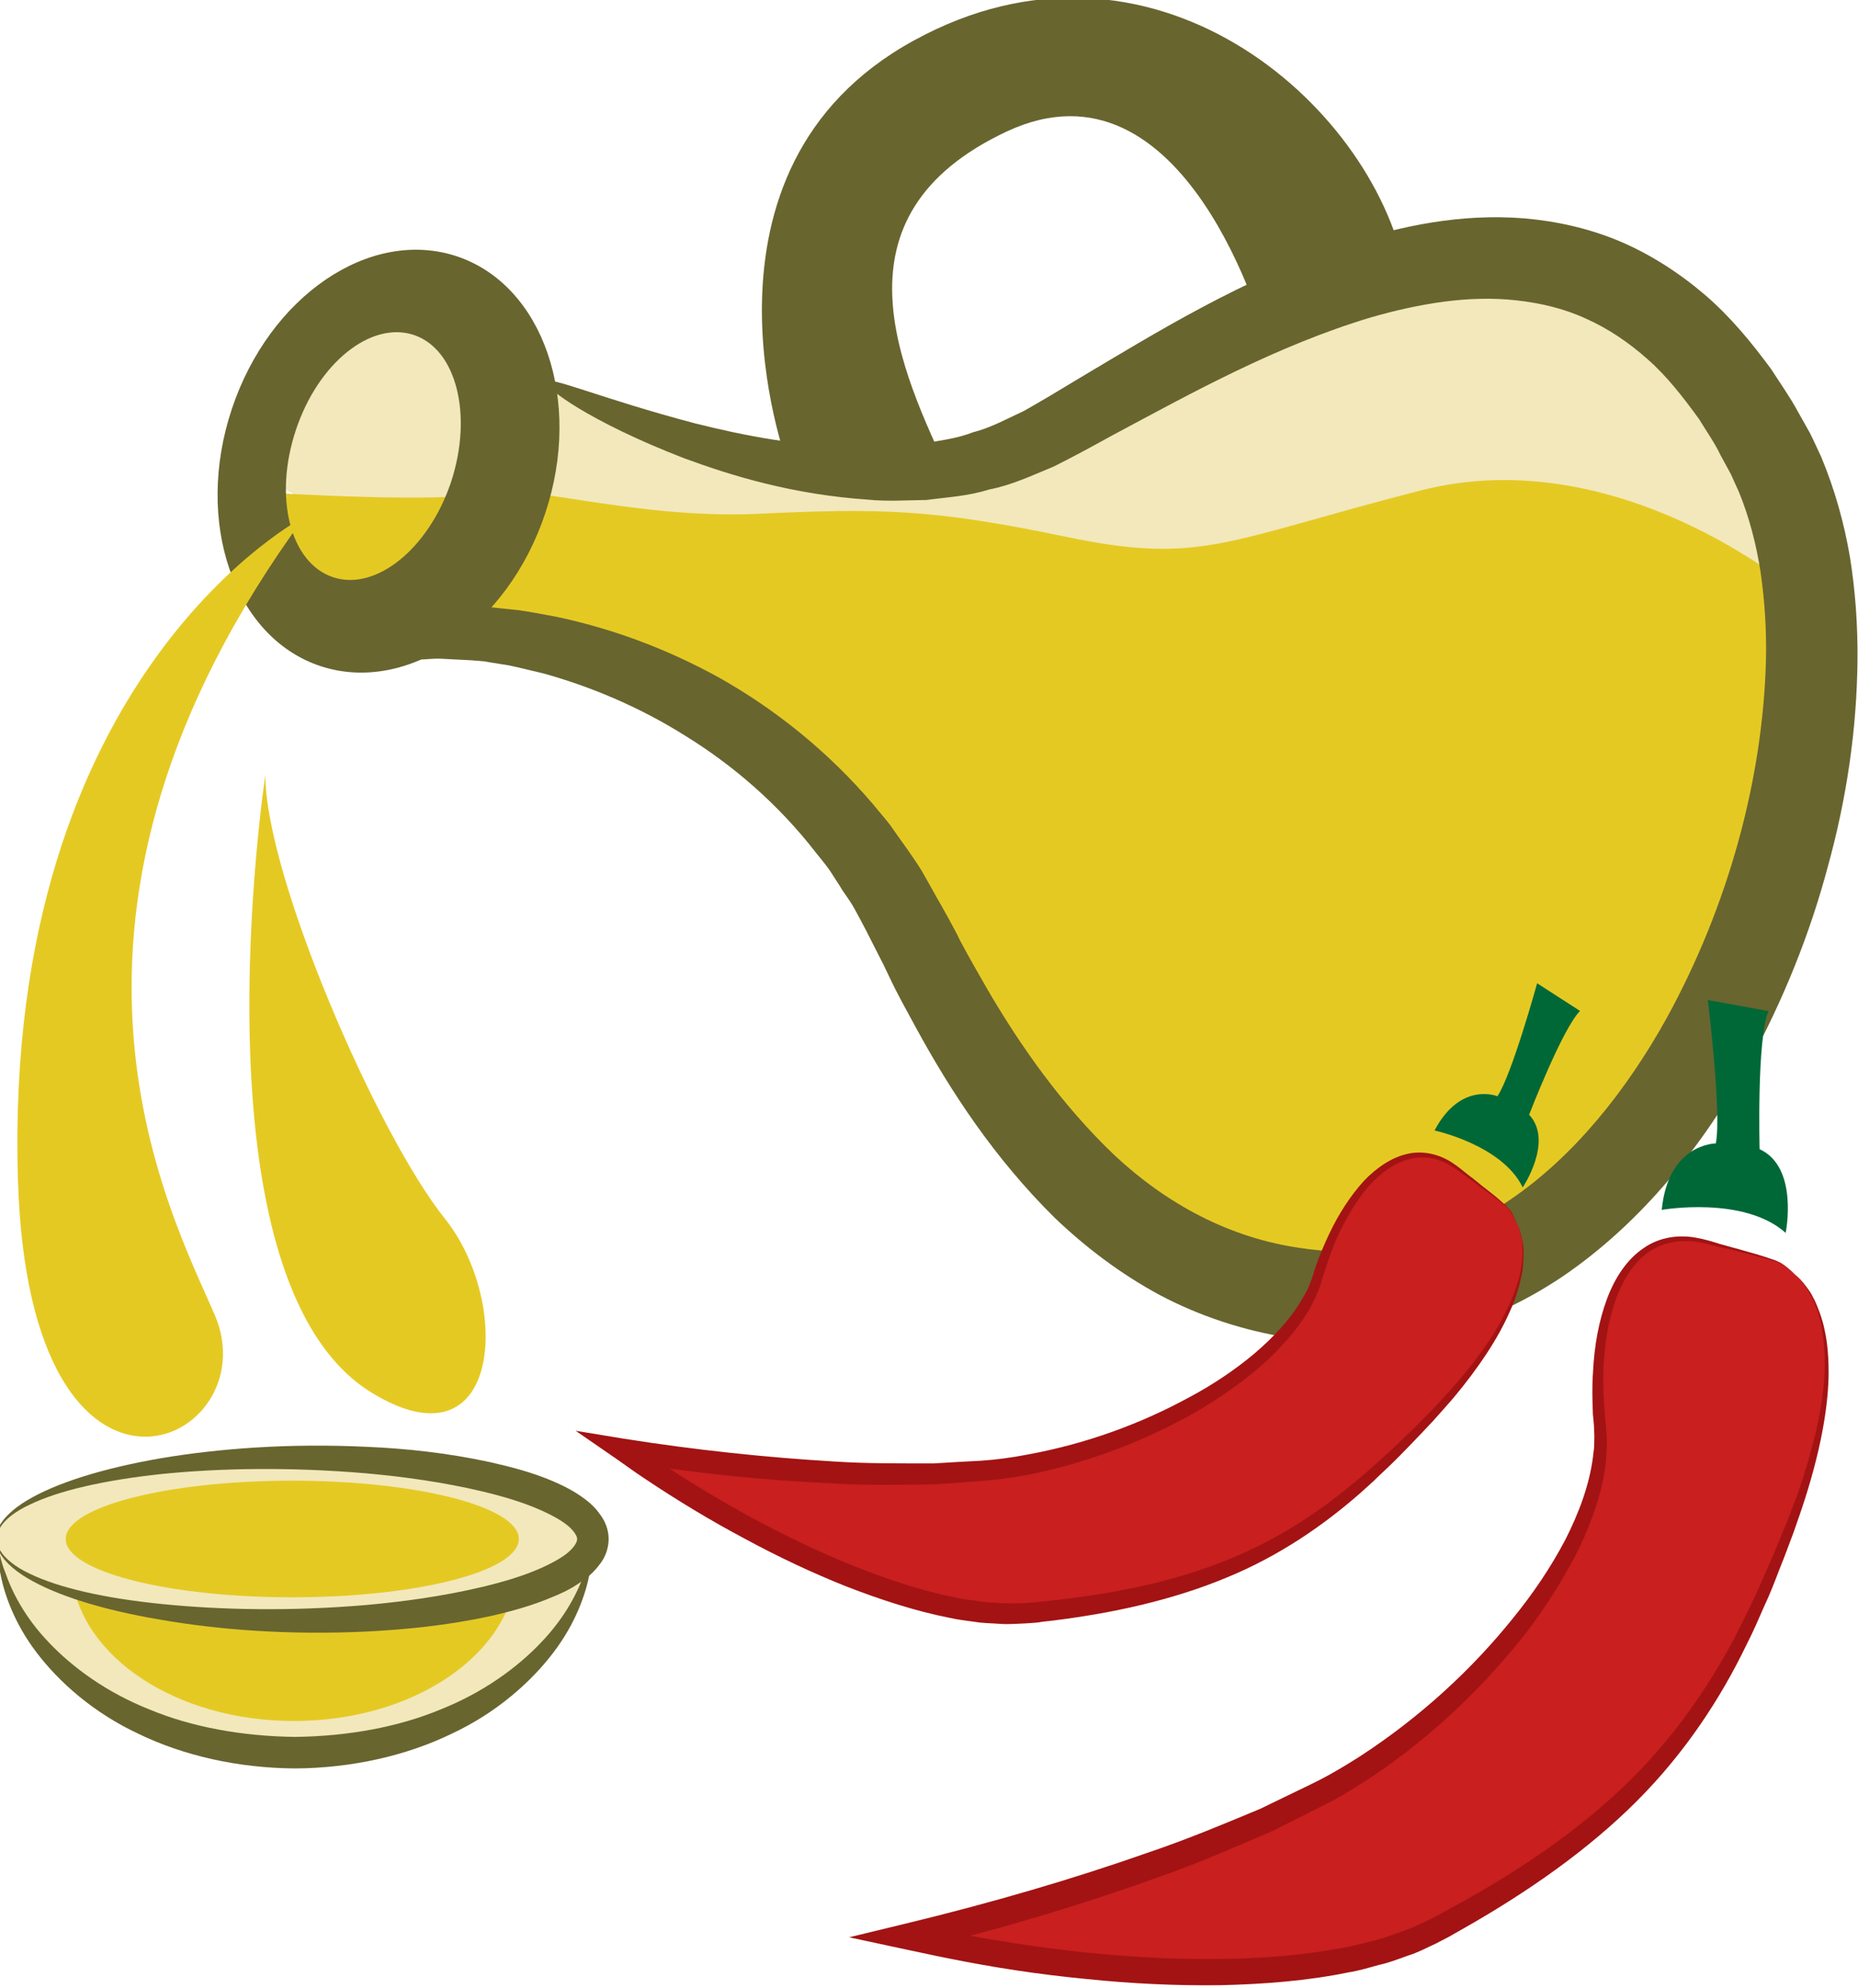 <?xml version="1.0" encoding="UTF-8" standalone="no"?>
<!-- Created with Inkscape (http://www.inkscape.org/) -->

<svg
   xmlns:dc="http://purl.org/dc/elements/1.1/"
   xmlns:cc="http://creativecommons.org/ns#"
   xmlns:rdf="http://www.w3.org/1999/02/22-rdf-syntax-ns#"
   xmlns:svg="http://www.w3.org/2000/svg"
   xmlns="http://www.w3.org/2000/svg"
   xmlns:sodipodi="http://sodipodi.sourceforge.net/DTD/sodipodi-0.dtd"
   xmlns:inkscape="http://www.inkscape.org/namespaces/inkscape"
   width="1452.857mm"
   height="1554.516mm"
   viewBox="0 0 1452.857 1554.516"
   version="1.1"
   id="svg8"
   inkscape:version="0.92.4 (5da689c313, 2019-01-14)"
   sodipodi:docname="Chilli olej.svg">
  <defs
     id="defs2">
    <style
       type="text/css"
       id="style2"><![CDATA[
    .fil1 {fill:#E8C882;fill-rule:nonzero}
    .fil2 {fill:#EACA81;fill-rule:nonzero}
    .fil0 {fill:#FCE097;fill-rule:nonzero}
   ]]></style>
    <style
       type="text/css"
       id="style2-8"><![CDATA[
    .str0 {stroke:white;stroke-width:70.56}
    .fil3 {fill:#30561A;fill-rule:nonzero}
    .fil4 {fill:#3C6626;fill-rule:nonzero}
    .fil2 {fill:#4E7A34;fill-rule:nonzero}
    .fil1 {fill:#72915D;fill-rule:nonzero}
    .fil7 {fill:#CE9E63;fill-rule:nonzero}
    .fil6 {fill:#D89E52;fill-rule:nonzero}
    .fil5 {fill:#D8B280;fill-rule:nonzero}
    .fil0 {fill:white;fill-rule:nonzero}
   ]]></style>
    <style
       type="text/css"
       id="style2-7"><![CDATA[
    .str0 {stroke:white;stroke-width:70.56}
    .fil3 {fill:#4A4A2F;fill-rule:nonzero}
    .fil4 {fill:#686532;fill-rule:nonzero}
    .fil5 {fill:#878664;fill-rule:nonzero}
    .fil2 {fill:#C95700;fill-rule:nonzero}
    .fil1 {fill:#EC7703;fill-rule:nonzero}
    .fil0 {fill:white;fill-rule:nonzero}
   ]]></style>
    <style
       type="text/css"
       id="style2-9"><![CDATA[
    .fil3 {fill:#949B76;fill-rule:nonzero}
    .fil1 {fill:#C7D39F;fill-rule:nonzero}
    .fil0 {fill:#EA5215;fill-rule:nonzero}
    .fil2 {fill:#EF8137;fill-rule:nonzero}
   ]]></style>
    <style
       type="text/css"
       id="style2-5"><![CDATA[
    .fil1 {fill:#949B76;fill-rule:nonzero}
    .fil0 {fill:#EDC7A2;fill-rule:nonzero}
    .fil2 {fill:#F4DCC9;fill-rule:nonzero}
    .fil3 {fill:#F5E0D0;fill-rule:nonzero}
   ]]></style>
    <style
       type="text/css"
       id="style2-56">
   <![CDATA[
    .fil1 {fill:#628C2C;fill-rule:nonzero}
    .fil0 {fill:#DB7552;fill-rule:nonzero}
   ]]>
  </style>
    <style
       type="text/css"
       id="style2-1">
   <![CDATA[
    .fil8 {fill:#6E3357;fill-rule:nonzero}
    .fil4 {fill:#89892E;fill-rule:nonzero}
    .fil3 {fill:#994374;fill-rule:nonzero}
    .fil1 {fill:#A3A549;fill-rule:nonzero}
    .fil5 {fill:#D0D354;fill-rule:nonzero}
    .fil0 {fill:#D6C2A1;fill-rule:nonzero}
    .fil6 {fill:#DADD5E;fill-rule:nonzero}
    .fil7 {fill:#E6D6BE;fill-rule:nonzero}
    .fil2 {fill:#F3E7D1;fill-rule:nonzero}
   ]]>
  </style>
    <style
       type="text/css"
       id="style2-54">
   <![CDATA[
    .fil1 {fill:#AF5C09;fill-rule:nonzero}
    .fil4 {fill:#C1691A;fill-rule:nonzero}
    .fil0 {fill:#C86B01;fill-rule:nonzero}
    .fil2 {fill:#DD8024;fill-rule:nonzero}
    .fil5 {fill:#E0B24C;fill-rule:nonzero}
    .fil3 {fill:#FBD268;fill-rule:nonzero}
   ]]>
  </style>
    <style
       type="text/css"
       id="style2-2">
   <![CDATA[
    .fil0 {fill:#A05517;fill-rule:nonzero}
    .fil2 {fill:#CE9619;fill-rule:nonzero}
    .fil3 {fill:#E88225;fill-rule:nonzero}
    .fil1 {fill:#F9C02B;fill-rule:nonzero}
    .fil4 {fill:#FFDB92;fill-rule:nonzero}
   ]]>
  </style>
    <style
       type="text/css"
       id="style2-59">
   <![CDATA[
    .fil5 {fill:#BA5E5B;fill-rule:nonzero}
    .fil3 {fill:#BD3B3B;fill-rule:nonzero}
    .fil1 {fill:#C2332E;fill-rule:nonzero}
    .fil0 {fill:#C95454;fill-rule:nonzero}
    .fil2 {fill:#E1DCC9;fill-rule:nonzero}
    .fil4 {fill:#F1EFD8;fill-rule:nonzero}
   ]]>
  </style>
    <style
       type="text/css"
       id="style2-73">
   <![CDATA[
    .fil3 {fill:black;fill-rule:nonzero}
    .fil6 {fill:#006837;fill-rule:nonzero}
    .fil5 {fill:#A31313;fill-rule:nonzero}
    .fil1 {fill:#C91F1F;fill-rule:nonzero}
    .fil2 {fill:#DDDDDD;fill-rule:nonzero}
    .fil4 {fill:#E6E6E6;fill-rule:nonzero}
    .fil0 {fill:white;fill-rule:nonzero}
   ]]>
  </style>
    <style
       type="text/css"
       id="style2-4">
   <![CDATA[
    .str0 {stroke:white;stroke-width:70.56}
    .fil2 {fill:#68652F;fill-rule:nonzero}
    .fil3 {fill:#E5C923;fill-rule:nonzero}
    .fil1 {fill:#F2E8BB;fill-rule:nonzero}
    .fil0 {fill:white;fill-rule:nonzero}
   ]]>
  </style>
  </defs>
  <sodipodi:namedview
     id="base"
     pagecolor="#ffffff"
     bordercolor="#666666"
     borderopacity="1.0"
     inkscape:pageopacity="0.0"
     inkscape:pageshadow="2"
     inkscape:zoom="0.0875"
     inkscape:cx="6230.3877"
     inkscape:cy="2755.1316"
     inkscape:document-units="mm"
     inkscape:current-layer="layer1-1"
     showgrid="false"
     inkscape:window-width="1920"
     inkscape:window-height="1001"
     inkscape:window-x="-9"
     inkscape:window-y="-9"
     inkscape:window-maximized="1" />
  <g
     inkscape:label="Vrstva 1"
     inkscape:groupmode="layer"
     id="layer1"
     transform="translate(1625.998,926.457)"><g
   inkscape:label="Vrstva 1"
   inkscape:groupmode="layer"
   transform="matrix(0.265,0,0,0.265,70.487,180.565)"
   id="layer1-1">
 
 

 
 

 
 

 
 

 
 <g
   transform="translate(-13392.895,-16328.108)"
   id="Vrstva_x0020_1-8">

  
  <path
   d="m 7757,13555 75,-411 273,-87 249,13 186,273 63,-66 407,226 587,52 411,-100 398,-174 447,-261 510,-87 373,62 398,348 149,485 -136,311 c 0,0 -1095,-224 -1157,-199 -62,25 -1604,25 -1641,25 -38,0 -939,-227 -939,-227 l -442,-71 z"
   style="fill:#f2e8bb;fill-rule:nonzero"
   id="path9-9"
   class="fil1"
   inkscape:connector-curvature="0" />

  <path
   d="m 6982,16701 c 31,348 412,621 880,621 467,0 848,-273 879,-621 z"
   style="fill:#f2e8bb;fill-rule:nonzero"
   id="path11-8"
   class="fil1"
   inkscape:connector-curvature="0" />

  <path
   d="m 8741,16701 c 0,0 0,8 -1,24 -2,15 -1,39 -9,68 -11,59 -40,146 -107,234 -66,87 -168,178 -301,240 -132,64 -293,101 -461,102 -169,-1 -330,-38 -462,-102 -133,-62 -235,-153 -301,-240 -67,-88 -96,-175 -107,-234 -7,-29 -7,-53 -9,-68 -1,-16 -1,-24 -1,-24 0,0 2,8 5,23 4,15 8,38 19,65 19,56 57,133 129,208 70,74 171,148 297,198 125,52 273,79 430,81 156,-2 304,-29 429,-81 126,-50 227,-124 297,-198 72,-75 110,-152 129,-208 11,-27 15,-50 19,-65 3,-15 5,-23 5,-23 z"
   style="fill:#68652f;fill-rule:nonzero"
   id="path13-7"
   class="fil2"
   inkscape:connector-curvature="0" />

  <path
   d="m 8515,16794 c -23,244 -308,435 -657,435 -348,0 -633,-191 -656,-435 l -17,-102 1337,-8 z"
   style="fill:#e5c923;fill-rule:nonzero"
   id="path15-9"
   class="fil3"
   inkscape:connector-curvature="0" />

  <path
   d="m 12283,13890 c 0,0 -520,-441 -1100,-292 -580,149 -647,220 -1045,137 -398,-83 -549,-85 -914,-68 -364,16 -709,-96 -808,-63 -99,34 -640,0 -640,0 l 74,249 338,104 365,83 597,215 381,381 c 0,0 199,382 232,432 33,49 348,397 348,397 l 332,282 414,199 398,-99 431,-199 315,-315 c 0,0 166,-431 183,-481 16,-50 116,-514 116,-514 z"
   style="fill:#e5c923;fill-rule:nonzero"
   id="path17-2"
   class="fil3"
   inkscape:connector-curvature="0" />

  <path
   d="m 8603,13277 c 11,6 -16,80 -76,215 -31,67 -70,150 -117,246 -12,24 -24,49 -37,75 -6,12 -12,25 -18,37 -3,7 -7,15 -10,22 -6,14 -13,29 -20,43 -3,7 -6,14 -9,21 l -4,10 c -1,2 -2,4 -2,5 l 7,-1 c 35,-6 63,-9 102,-8 5,0 8,0 15,0 l 28,3 c 19,2 38,4 57,6 38,5 76,13 115,20 156,33 320,91 482,181 161,91 318,215 453,374 16,20 34,40 50,61 15,22 30,43 46,65 15,22 31,44 45,67 13,23 27,47 40,71 13,23 27,47 40,71 12,22 24,44 35,67 24,45 49,89 75,134 103,178 227,352 379,497 154,144 341,246 554,275 53,8 110,11 162,10 52,-1 105,-7 156,-19 103,-24 203,-70 296,-134 187,-127 342,-320 462,-536 182,-332 284,-705 293,-1058 2,-89 -4,-175 -16,-259 -13,-83 -34,-163 -64,-236 l -24,-53 -30,-55 c -18,-38 -42,-71 -63,-106 -47,-65 -96,-128 -152,-177 -56,-50 -117,-91 -182,-120 -65,-30 -134,-46 -205,-54 -142,-16 -289,10 -429,50 -280,84 -531,224 -763,348 -58,32 -115,63 -173,92 -65,27 -127,56 -191,68 -63,20 -126,23 -185,31 -30,1 -60,1 -89,2 -29,0 -57,0 -84,-3 -221,-15 -401,-70 -542,-122 -282,-109 -416,-211 -407,-226 9,-18 159,49 439,123 140,35 315,71 514,71 25,1 50,-1 75,-3 26,-2 51,-4 77,-7 51,-10 104,-15 155,-35 52,-13 100,-40 150,-63 53,-30 108,-63 164,-97 227,-135 479,-292 792,-398 156,-50 331,-88 519,-73 94,8 190,29 281,67 92,39 177,94 252,158 76,65 139,142 197,221 26,41 55,81 78,124 l 36,64 c 11,22 22,47 33,70 40,96 68,196 85,297 16,100 23,202 22,304 -2,203 -32,407 -87,606 -53,200 -132,396 -234,583 -137,244 -315,469 -550,629 -118,79 -250,140 -391,171 -70,16 -141,24 -212,24 -70,0 -136,-5 -204,-15 -134,-21 -264,-64 -381,-126 -117,-63 -220,-142 -310,-228 -177,-175 -306,-371 -411,-564 -26,-48 -53,-96 -76,-145 -11,-24 -23,-48 -35,-71 -11,-22 -22,-43 -33,-65 -11,-21 -22,-42 -33,-62 -11,-21 -25,-40 -38,-59 -12,-20 -25,-39 -37,-58 -13,-19 -28,-36 -42,-54 -111,-143 -244,-257 -383,-343 -138,-87 -283,-147 -420,-185 -35,-8 -69,-17 -103,-24 -17,-3 -33,-5 -50,-8 l -24,-4 -38,-3 c -26,-1 -52,-3 -77,-4 -12,-1 -26,-1 -40,0 -15,1 -29,2 -43,2 -56,2 -106,6 -154,9 l 1,-10 c 2,-6 6,-12 9,-18 l 21,-34 c 13,-23 26,-45 39,-67 25,-43 50,-84 74,-124 20,-34 40,-66 59,-98 15,-24 30,-48 44,-71 57,-91 106,-167 147,-229 82,-123 131,-184 143,-178 z"
   style="fill:#68652f;fill-rule:nonzero"
   id="path19-0"
   class="fil2"
   inkscape:connector-curvature="0" />

  <path
   d="m 8322,13573 c -66,197 -222,323 -348,281 -127,-42 -176,-236 -110,-434 65,-197 221,-323 348,-281 126,42 175,236 110,434 z m 17,-666 c -256,-85 -553,117 -664,451 -111,333 6,673 261,758 256,85 553,-117 664,-451 111,-333 -6,-673 -261,-758 z"
   style="fill:#68652f;fill-rule:nonzero"
   id="path21-5"
   class="fil2"
   inkscape:connector-curvature="0" />

  <path
   d="m 9314,13517 c 0,0 -323,-866 374,-1247 696,-382 1349,181 1449,678 l -164,48 -249,149 c 0,0 -232,-855 -763,-606 -530,249 -314,701 -165,1019 h -501 z"
   style="fill:#68652f;fill-rule:nonzero"
   id="path23-5"
   class="fil2"
   inkscape:connector-curvature="0" />

  <path
   d="m 7890,13675 c 0,0 -891,460 -846,1956 33,1111 746,780 580,398 -136,-313 -596,-1177 266,-2354 z"
   style="fill:#e5c923;fill-rule:nonzero"
   id="path25-9"
   class="fil3"
   inkscape:connector-curvature="0" />

  <path
   d="m 7774,14438 c 0,0 -227,1493 315,1823 381,232 414,-265 215,-514 -199,-248 -530,-1011 -530,-1309 z"
   style="fill:#e5c923;fill-rule:nonzero"
   id="path27-5"
   class="fil3"
   inkscape:connector-curvature="0" />

  <path
   d="m 6981,16692 c 0,-132 394,-240 880,-240 485,0 879,108 879,240 0,133 -394,241 -879,241 -486,0 -880,-108 -880,-241 z"
   style="fill:#f2e8bb;fill-rule:nonzero"
   id="path29-1"
   class="fil1"
   inkscape:connector-curvature="0" />

  <path
   d="m 6981,16692 c 0,0 -1,15 12,36 13,21 42,46 85,66 86,42 222,73 392,90 170,17 374,22 599,3 112,-10 229,-26 347,-54 58,-14 117,-31 171,-55 27,-12 54,-26 75,-42 21,-16 33,-35 32,-44 1,-8 -11,-27 -32,-43 -21,-16 -48,-30 -75,-42 -54,-24 -113,-41 -171,-55 -118,-28 -235,-44 -347,-54 -225,-19 -429,-15 -599,2 -170,18 -306,49 -392,91 -43,20 -72,44 -85,65 -13,22 -12,37 -12,36 1,1 -3,-14 8,-38 12,-23 40,-51 82,-76 85,-51 221,-94 393,-124 172,-29 379,-45 610,-34 116,5 237,18 362,45 62,14 125,30 188,57 32,14 64,30 94,53 16,12 31,26 44,45 14,18 25,44 25,72 0,29 -11,55 -25,73 -13,18 -28,33 -44,44 -30,24 -62,40 -94,53 -63,27 -126,44 -188,58 -125,27 -246,39 -362,45 -231,11 -438,-5 -610,-35 -172,-29 -308,-72 -393,-123 -42,-25 -70,-53 -82,-77 -11,-24 -7,-38 -8,-38 z"
   style="fill:#68652f;fill-rule:nonzero"
   id="path31-2"
   class="fil2"
   inkscape:connector-curvature="0" />

  <path
   d="m 7185,16692 c 0,-95 299,-172 668,-172 370,0 669,77 669,172 0,95 -299,172 -669,172 -369,0 -668,-77 -668,-172 z"
   style="fill:#e5c923;fill-rule:nonzero"
   id="path33-3"
   class="fil3"
   inkscape:connector-curvature="0" />

  
  
  
  
  
  
  
 </g>
<g
   transform="matrix(-1.083,-0.342,-0.342,1.083,13026.6,-13972.332)"
   id="Vrstva_x0020_1">

  
  
  
  
  
  
  
  
  
  
  
  
  
  
  
  
  
  
  
  
  
  
  
  
  
  
  
  
  
  
  
  
  
  
  
  
  
  
  
  <path
   d="m 8271,15129 c -92,39 -212,194 -186,627 30,505 119,824 563,1278 251,257 869,396 1297,428 0,0 -585,-343 -917,-690 -309,-322 -508,-845 -393,-1113 116,-268 104,-531 -118,-541 -222,-11 -190,-13 -246,11 z"
   style="fill:#c91f1f;fill-rule:nonzero"
   id="path85"
   class="fil1"
   inkscape:connector-curvature="0" />

  <path
   d="m 8271,15129 c 0,0 6,-2 18,-7 5,-2 12,-6 21,-8 4,-1 9,-1 14,-2 5,0 11,0 17,0 23,0 51,2 85,4 17,1 35,2 54,4 20,1 41,2 61,5 42,7 85,28 113,66 28,39 41,91 42,149 1,58 -9,121 -28,187 -10,32 -22,66 -36,100 -3,8 -7,17 -11,25 -3,10 -7,19 -11,28 -3,9 -6,19 -9,28 -2,10 -4,20 -7,29 -16,78 -13,159 -2,240 13,80 34,162 63,244 60,162 147,326 268,479 31,38 63,76 99,111 36,35 72,70 109,106 78,67 156,136 242,200 170,130 354,255 551,374 8,-18 18,-40 28,-63 -28,-2 -63,-5 -98,-9 -121,-13 -239,-32 -354,-55 -115,-24 -226,-52 -332,-87 -106,-34 -207,-75 -299,-124 -24,-12 -45,-26 -67,-39 -22,-13 -42,-28 -62,-43 -40,-29 -74,-63 -108,-99 -137,-141 -253,-288 -336,-439 -84,-152 -132,-309 -159,-456 -3,-19 -6,-37 -9,-55 -3,-18 -5,-36 -8,-54 -5,-36 -8,-71 -12,-105 -4,-34 -6,-67 -9,-99 -3,-32 -4,-63 -6,-94 -3,-121 4,-227 26,-312 11,-43 25,-80 41,-111 7,-16 16,-29 24,-42 10,-12 18,-23 27,-32 8,-9 17,-15 24,-22 7,-5 14,-9 19,-13 12,-6 17,-9 17,-9 0,0 -6,3 -17,8 -6,4 -13,8 -20,13 -8,6 -17,12 -26,22 -9,8 -17,19 -27,31 -9,12 -19,26 -27,41 -18,31 -33,69 -46,112 -25,87 -37,194 -37,317 0,31 1,63 2,95 2,33 3,66 6,101 2,34 4,70 9,106 2,18 4,36 6,55 2,18 5,37 8,56 22,151 67,313 149,471 82,158 198,310 334,456 8,9 17,18 25,27 9,9 18,18 27,27 20,18 38,37 60,52 21,16 42,33 65,46 23,15 45,30 69,42 95,53 199,95 307,132 109,36 222,66 339,90 117,25 237,44 361,57 35,4 71,7 100,10 l 158,15 -129,-78 c -194,-117 -378,-240 -547,-367 -86,-63 -165,-130 -242,-195 -36,-34 -72,-68 -108,-102 -36,-34 -67,-69 -98,-106 -120,-146 -210,-305 -271,-462 -31,-78 -54,-157 -68,-234 -13,-78 -17,-155 -4,-228 2,-8 3,-18 5,-26 3,-9 5,-18 8,-27 3,-8 6,-17 9,-25 4,-9 7,-18 11,-26 13,-36 25,-71 33,-105 18,-68 26,-133 23,-193 -3,-60 -19,-115 -51,-155 -31,-41 -79,-62 -123,-67 -22,-3 -43,-3 -62,-3 -20,-1 -38,-1 -55,-2 -34,-1 -63,-2 -86,-1 -6,0 -11,0 -17,1 -5,1 -10,1 -14,3 -9,2 -16,6 -22,8 -11,5 -17,8 -17,8 z"
   style="fill:#a31313;fill-rule:nonzero"
   id="path87"
   class="fil5"
   inkscape:connector-curvature="0" />

  <path
   d="m 8652,15073 c 0,0 -192,-100 -325,-40 0,0 18,-173 130,-187 0,0 94,-272 86,-349 l 159,20 c 0,0 -123,269 -132,349 0,0 118,37 82,207 z"
   style="fill:#006837;fill-rule:nonzero"
   id="path89"
   class="fil6"
   inkscape:connector-curvature="0" />

  <path
   d="m 9002,15218 c -59,60 -102,218 57,543 185,380 355,597 843,805 275,118 796,27 1136,-85 0,0 -561,-77 -928,-238 -341,-150 -661,-489 -658,-732 3,-244 -90,-443 -265,-380 -174,63 -150,51 -185,87 z"
   style="fill:#c91f1f;fill-rule:nonzero"
   id="path91"
   class="fil1"
   inkscape:connector-curvature="0" />

  <path
   d="m 9002,15218 c 0,0 4,-4 11,-11 4,-3 8,-8 14,-13 3,-2 7,-4 10,-6 4,-2 8,-4 13,-5 18,-8 40,-15 67,-24 13,-5 28,-10 43,-15 15,-5 32,-11 49,-15 34,-9 74,-6 107,15 34,20 61,57 81,101 19,44 31,96 38,153 3,28 4,58 4,89 0,7 0,15 0,23 0,8 0,16 0,24 1,9 2,17 2,25 2,8 3,17 4,25 13,65 41,126 75,185 36,58 78,114 127,168 98,106 218,204 360,284 36,19 73,38 112,53 38,16 78,32 117,47 81,27 164,55 251,77 172,46 354,84 544,112 0,-16 1,-37 2,-57 -23,7 -51,16 -79,24 -97,29 -194,52 -290,71 -97,18 -192,32 -284,39 -93,7 -184,9 -270,0 -22,-1 -43,-5 -64,-9 -21,-2 -41,-8 -61,-13 -41,-10 -78,-25 -116,-42 -150,-65 -287,-140 -400,-231 -113,-90 -200,-195 -267,-301 -9,-13 -17,-26 -25,-39 -8,-13 -16,-26 -23,-39 -16,-26 -30,-52 -43,-76 -14,-25 -27,-50 -39,-74 -12,-24 -24,-48 -34,-71 -42,-92 -70,-176 -80,-249 -6,-36 -7,-69 -5,-98 1,-15 4,-28 6,-41 3,-12 6,-23 10,-32 3,-10 8,-18 12,-25 4,-7 8,-12 10,-16 7,-9 11,-13 11,-13 0,0 -4,4 -11,12 -3,5 -7,10 -11,17 -4,7 -9,14 -13,24 -5,10 -8,21 -11,33 -3,12 -7,26 -8,41 -3,29 -4,63 1,100 8,75 33,162 72,257 10,23 21,48 32,72 12,25 24,50 37,76 13,26 26,52 41,79 7,13 15,26 22,40 8,14 16,27 24,41 66,109 152,220 266,315 114,96 251,176 403,245 9,4 19,8 28,13 10,4 19,8 30,12 20,7 41,16 62,21 22,5 43,12 65,15 22,4 44,8 67,10 90,10 184,9 279,3 95,-7 192,-20 290,-39 98,-18 197,-42 296,-71 29,-8 57,-18 80,-25 l 127,-39 -125,-18 c -187,-28 -368,-65 -539,-108 -86,-21 -168,-48 -248,-73 -39,-15 -78,-30 -116,-44 -38,-15 -74,-32 -109,-51 -140,-74 -259,-167 -357,-269 -49,-50 -92,-104 -127,-159 -35,-56 -63,-114 -76,-174 -2,-7 -3,-15 -5,-22 -1,-8 -2,-15 -2,-23 -1,-7 -1,-15 -1,-22 0,-8 0,-16 0,-24 -1,-32 -4,-62 -8,-91 -8,-58 -23,-111 -44,-157 -22,-45 -52,-82 -89,-103 -37,-21 -81,-22 -116,-12 -18,5 -34,12 -50,18 -15,5 -29,11 -42,16 -27,10 -49,18 -67,27 -4,1 -9,3 -12,6 -4,2 -8,4 -11,6 -6,5 -10,10 -14,14 -7,7 -10,11 -10,11 z"
   style="fill:#a31313;fill-rule:nonzero"
   id="path93"
   class="fil5"
   inkscape:connector-curvature="0" />

  <path
   d="m 9277,15054 c 0,0 -179,-17 -263,72 0,0 -41,-139 41,-185 0,0 -15,-240 -45,-297 l 128,-35 c 0,0 -9,247 10,311 0,0 103,-9 129,134 z"
   style="fill:#006837;fill-rule:nonzero"
   id="path95"
   class="fil6"
   inkscape:connector-curvature="0" />

 </g>

</g>

 
 

 
 
</g>
</svg>
